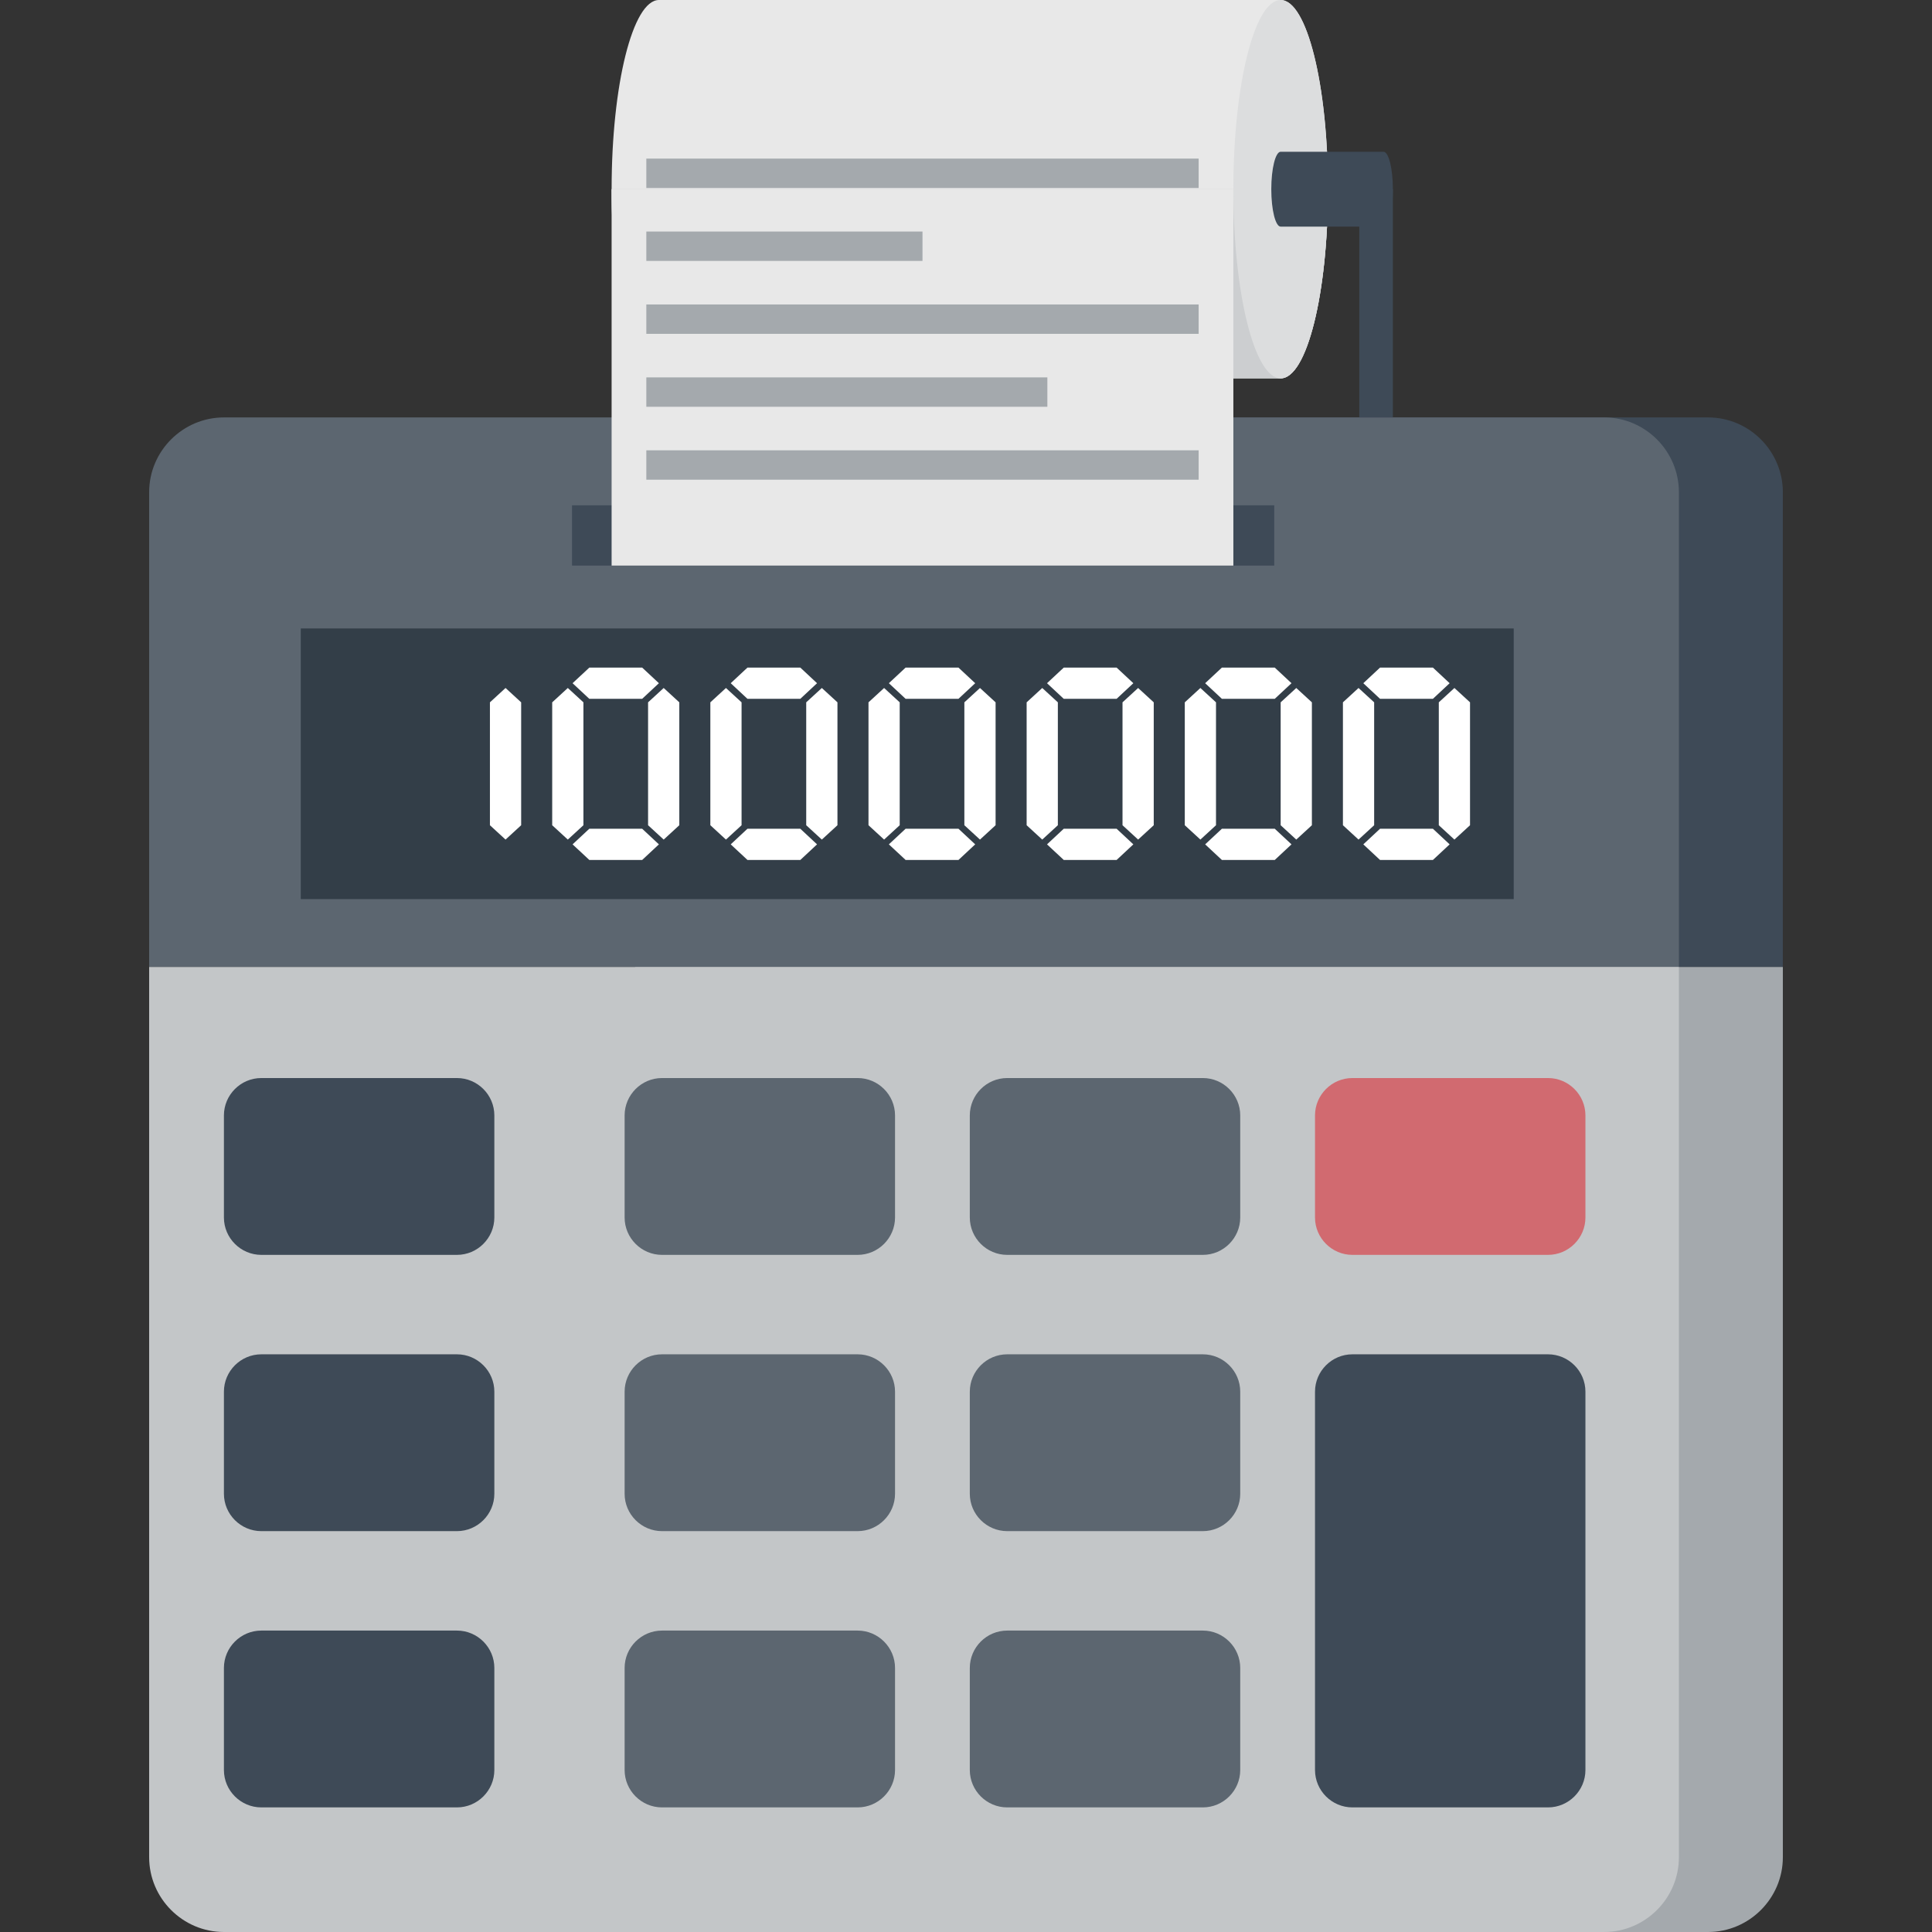 <?xml version="1.0" encoding="iso-8859-1"?>
<!-- Uploaded to: SVG Repo, www.svgrepo.com, Generator: SVG Repo Mixer Tools -->
<svg version="1.1" id="Layer_1" xmlns="http://www.w3.org/2000/svg" xmlns:xlink="http://www.w3.org/1999/xlink" 
	 viewBox="0 0 377.012 377.012" xml:space="preserve">
<rect x="0" y="0" width="377.012" height="377.012" fill="#333333" stroke="none"/>
<g>
	<path style="fill:#3E4A57;" d="M123.934,188.7V96.047c0-8.024,6.566-14.591,14.591-14.591h194.79
		c8.025,0,14.591,6.566,14.591,14.591V188.7H123.934z"/>
	<path style="fill:#A4A9AD;" d="M347.907,188.7v173.722c0,8.023-6.566,14.59-14.591,14.59h-194.79
		c-8.025,0-14.591-6.566-14.591-14.59V188.7H347.907z"/>
	<path style="fill:#5C6670;" d="M29.105,188.7V96.047c0-8.024,6.566-14.591,14.591-14.591h269.335
		c8.023,0,14.591,6.566,14.591,14.591V188.7H29.105z"/>
	<rect x="58.695" y="122.637" style="fill:#333E48;" width="236.693" height="52.817"/>
	<path style="fill:#C3C6C8;" d="M327.622,188.7v173.722c0,8.023-6.567,14.59-14.591,14.59H43.696
		c-8.025,0-14.591-6.566-14.591-14.59V188.7H327.622z"/>
	<path style="fill:#5C6670;" d="M174.658,237.58c0,4.013-3.283,7.297-7.295,7.297h-38.179c-4.014,0-7.295-3.284-7.295-7.297v-19.914
		c0-4.012,3.282-7.296,7.295-7.296h38.179c4.012,0,7.295,3.284,7.295,7.296V237.58z"/>
	<path style="fill:#5C6670;" d="M242.02,237.58c0,4.013-3.283,7.297-7.296,7.297h-38.18c-4.012,0-7.295-3.284-7.295-7.297v-19.914
		c0-4.012,3.283-7.296,7.295-7.296h38.18c4.013,0,7.296,3.284,7.296,7.296V237.58z"/>
	<path style="fill:#D16A70;" d="M309.382,237.58c0,4.013-3.285,7.297-7.296,7.297h-38.179c-4.013,0-7.295-3.284-7.295-7.297v-19.914
		c0-4.012,3.282-7.296,7.295-7.296h38.179c4.011,0,7.296,3.284,7.296,7.296V237.58z"/>
	<path style="fill:#5C6670;" d="M174.658,291.491c0,4.013-3.283,7.296-7.295,7.296h-38.179c-4.014,0-7.295-3.283-7.295-7.296
		v-19.914c0-4.013,3.282-7.296,7.295-7.296h38.179c4.012,0,7.295,3.283,7.295,7.296V291.491z"/>
	<path style="fill:#5C6670;" d="M242.02,291.491c0,4.013-3.283,7.296-7.296,7.296h-38.18c-4.012,0-7.295-3.283-7.295-7.296v-19.914
		c0-4.013,3.283-7.296,7.295-7.296h38.18c4.013,0,7.296,3.283,7.296,7.296V291.491z"/>
	<path style="fill:#5C6670;" d="M174.658,345.402c0,4.012-3.283,7.295-7.295,7.295h-38.179c-4.014,0-7.295-3.283-7.295-7.295
		v-19.914c0-4.014,3.282-7.296,7.295-7.296h38.179c4.012,0,7.295,3.282,7.295,7.296V345.402z"/>
	<path style="fill:#5C6670;" d="M242.02,345.402c0,4.012-3.283,7.295-7.296,7.295h-38.18c-4.012,0-7.295-3.283-7.295-7.295v-19.914
		c0-4.014,3.283-7.296,7.295-7.296h38.18c4.013,0,7.296,3.282,7.296,7.296V345.402z"/>
	<path style="fill:#3E4A57;" d="M96.467,237.58c0,4.013-3.283,7.297-7.296,7.297h-38.18c-4.012,0-7.295-3.284-7.295-7.297v-19.914
		c0-4.012,3.283-7.296,7.295-7.296h38.18c4.013,0,7.296,3.284,7.296,7.296V237.58z"/>
	<path style="fill:#3E4A57;" d="M96.467,291.491c0,4.013-3.283,7.296-7.296,7.296h-38.18c-4.012,0-7.295-3.283-7.295-7.296v-19.914
		c0-4.013,3.283-7.296,7.295-7.296h38.18c4.013,0,7.296,3.283,7.296,7.296V291.491z"/>
	<path style="fill:#3E4A57;" d="M96.467,345.402c0,4.012-3.283,7.295-7.296,7.295h-38.18c-4.012,0-7.295-3.283-7.295-7.295v-19.914
		c0-4.014,3.283-7.296,7.295-7.296h38.18c4.013,0,7.296,3.282,7.296,7.296V345.402z"/>
	<g>
		<path style="fill:#3E4A57;" d="M256.612,345.402c0,4.012,3.282,7.295,7.295,7.295h38.179c4.011,0,7.296-3.283,7.296-7.295v-73.825
			c0-4.013-3.285-7.296-7.296-7.296h-38.179c-4.013,0-7.295,3.283-7.295,7.296L256.612,345.402L256.612,345.402z"/>
	</g>
	<g>
		<g>
			<polygon style="fill:#FFFFFF;" points="286.862,161.037 283.815,163.837 280.769,161.037 280.769,137.053 283.815,134.254 
				286.862,137.053 			"/>
			<polygon style="fill:#FFFFFF;" points="268.153,161.037 265.105,163.837 262.06,161.037 262.06,137.053 265.105,134.254 
				268.153,137.053 			"/>
			<polygon style="fill:#FFFFFF;" points="269.303,136.369 266.038,133.322 269.303,130.276 279.619,130.276 282.883,133.322 
				279.619,136.369 			"/>
			<polygon style="fill:#FFFFFF;" points="269.303,161.723 266.038,164.769 269.303,167.814 279.619,167.814 282.883,164.769 
				279.619,161.723 			"/>
		</g>
		<g>
			<polygon style="fill:#FFFFFF;" points="256.003,161.037 252.956,163.837 249.909,161.037 249.909,137.053 252.956,134.254 
				256.003,137.053 			"/>
			<polygon style="fill:#FFFFFF;" points="237.292,161.037 234.246,163.837 231.2,161.037 231.2,137.053 234.246,134.254 
				237.292,137.053 			"/>
			<polygon style="fill:#FFFFFF;" points="238.442,136.369 235.178,133.322 238.442,130.276 248.758,130.276 252.023,133.322 
				248.758,136.369 			"/>
			<polygon style="fill:#FFFFFF;" points="238.442,161.723 235.178,164.769 238.442,167.814 248.758,167.814 252.023,164.769 
				248.758,161.723 			"/>
		</g>
		<g>
			<polygon style="fill:#FFFFFF;" points="225.142,161.037 222.095,163.837 219.048,161.037 219.048,137.053 222.095,134.254 
				225.142,137.053 			"/>
			<polygon style="fill:#FFFFFF;" points="206.431,161.037 203.385,163.837 200.339,161.037 200.339,137.053 203.385,134.254 
				206.431,137.053 			"/>
			<polygon style="fill:#FFFFFF;" points="207.582,136.369 204.317,133.322 207.582,130.276 217.898,130.276 221.163,133.322 
				217.898,136.369 			"/>
			<polygon style="fill:#FFFFFF;" points="207.582,161.723 204.317,164.769 207.582,167.814 217.898,167.814 221.163,164.769 
				217.898,161.723 			"/>
		</g>
		<g>
			<polygon style="fill:#FFFFFF;" points="194.281,161.037 191.234,163.837 188.187,161.037 188.187,137.053 191.234,134.254 
				194.281,137.053 			"/>
			<polygon style="fill:#FFFFFF;" points="175.57,161.037 172.525,163.837 169.478,161.037 169.478,137.053 172.525,134.254 
				175.57,137.053 			"/>
			<polygon style="fill:#FFFFFF;" points="176.721,136.369 173.456,133.322 176.721,130.276 187.037,130.276 190.302,133.322 
				187.037,136.369 			"/>
			<polygon style="fill:#FFFFFF;" points="176.721,161.723 173.456,164.769 176.721,167.814 187.037,167.814 190.302,164.769 
				187.037,161.723 			"/>
		</g>
		<g>
			<polygon style="fill:#FFFFFF;" points="163.421,161.037 160.374,163.837 157.326,161.037 157.326,137.053 160.374,134.254 
				163.421,137.053 			"/>
			<polygon style="fill:#FFFFFF;" points="144.71,161.037 141.664,163.837 138.618,161.037 138.618,137.053 141.664,134.254 
				144.71,137.053 			"/>
			<polygon style="fill:#FFFFFF;" points="145.86,136.369 142.595,133.322 145.86,130.276 156.176,130.276 159.441,133.322 
				156.176,136.369 			"/>
			<polygon style="fill:#FFFFFF;" points="145.86,161.723 142.595,164.769 145.86,167.814 156.176,167.814 159.441,164.769 
				156.176,161.723 			"/>
		</g>
		<g>
			<polygon style="fill:#FFFFFF;" points="132.56,161.037 129.513,163.837 126.466,161.037 126.466,137.053 129.513,134.254 
				132.56,137.053 			"/>
			<polygon style="fill:#FFFFFF;" points="113.849,161.037 110.803,163.837 107.757,161.037 107.757,137.053 110.803,134.254 
				113.849,137.053 			"/>
			<polygon style="fill:#FFFFFF;" points="115,136.369 111.734,133.322 115,130.276 125.315,130.276 128.581,133.322 
				125.315,136.369 			"/>
			<polygon style="fill:#FFFFFF;" points="115,161.723 111.734,164.769 115,167.814 125.315,167.814 128.581,164.769 
				125.315,161.723 			"/>
		</g>
		<g>
			<polygon style="fill:#FFFFFF;" points="101.699,161.037 98.652,163.837 95.605,161.037 95.605,137.053 98.652,134.254 
				101.699,137.053 			"/>
		</g>
	</g>
	<g>
		<g>
			<path style="fill:#E8E8E8;" d="M249.909,0c5.097,0,9.229,16.529,9.229,36.918c0,20.391-4.132,36.919-9.229,36.919H128.581
				c-5.097,0-9.23-16.528-9.23-36.919c0-20.389,4.133-36.918,9.23-36.918H249.909z"/>
		</g>
		<path style="fill:#CCCED0;" d="M119.351,36.918c0,20.391,4.133,36.919,9.23,36.919h121.328c5.097,0,9.229-16.528,9.229-36.919
			H119.351z"/>
		<ellipse style="fill:#DCDDDE;" cx="249.908" cy="36.918" rx="9.23" ry="36.918"/>
		<rect x="111.626" y="98.607" style="fill:#3E4A57;" width="137.029" height="11.762"/>
		<rect x="119.351" y="36.918" style="fill:#E8E8E8;" width="121.328" height="73.451"/>
		<g>
			<rect x="126.125" y="87.875" style="fill:#A4A9AD;" width="107.78" height="5.734"/>
			<rect x="126.125" y="73.645" style="fill:#A4A9AD;" width="78.259" height="5.733"/>
			<rect x="126.125" y="59.413" style="fill:#A4A9AD;" width="107.78" height="5.733"/>
			<rect x="126.125" y="45.182" style="fill:#A4A9AD;" width="53.89" height="5.734"/>
			<rect x="126.125" y="30.951" style="fill:#A4A9AD;" width="107.78" height="5.734"/>
		</g>
	</g>
	<g>
		<path style="fill:#3E4A57;" d="M269.979,29.613c1.008,0,1.826,3.271,1.826,7.305c0,4.035-0.818,7.306-1.826,7.306h-20.071
			c-1.008,0-1.827-3.271-1.827-7.306c0-4.034,0.818-7.305,1.827-7.305C249.908,29.613,269.979,29.613,269.979,29.613z"/>
		<rect x="265.252" y="36.918" style="fill:#3E4A57;" width="6.554" height="44.538"/>
	</g>
</g>
</svg>
